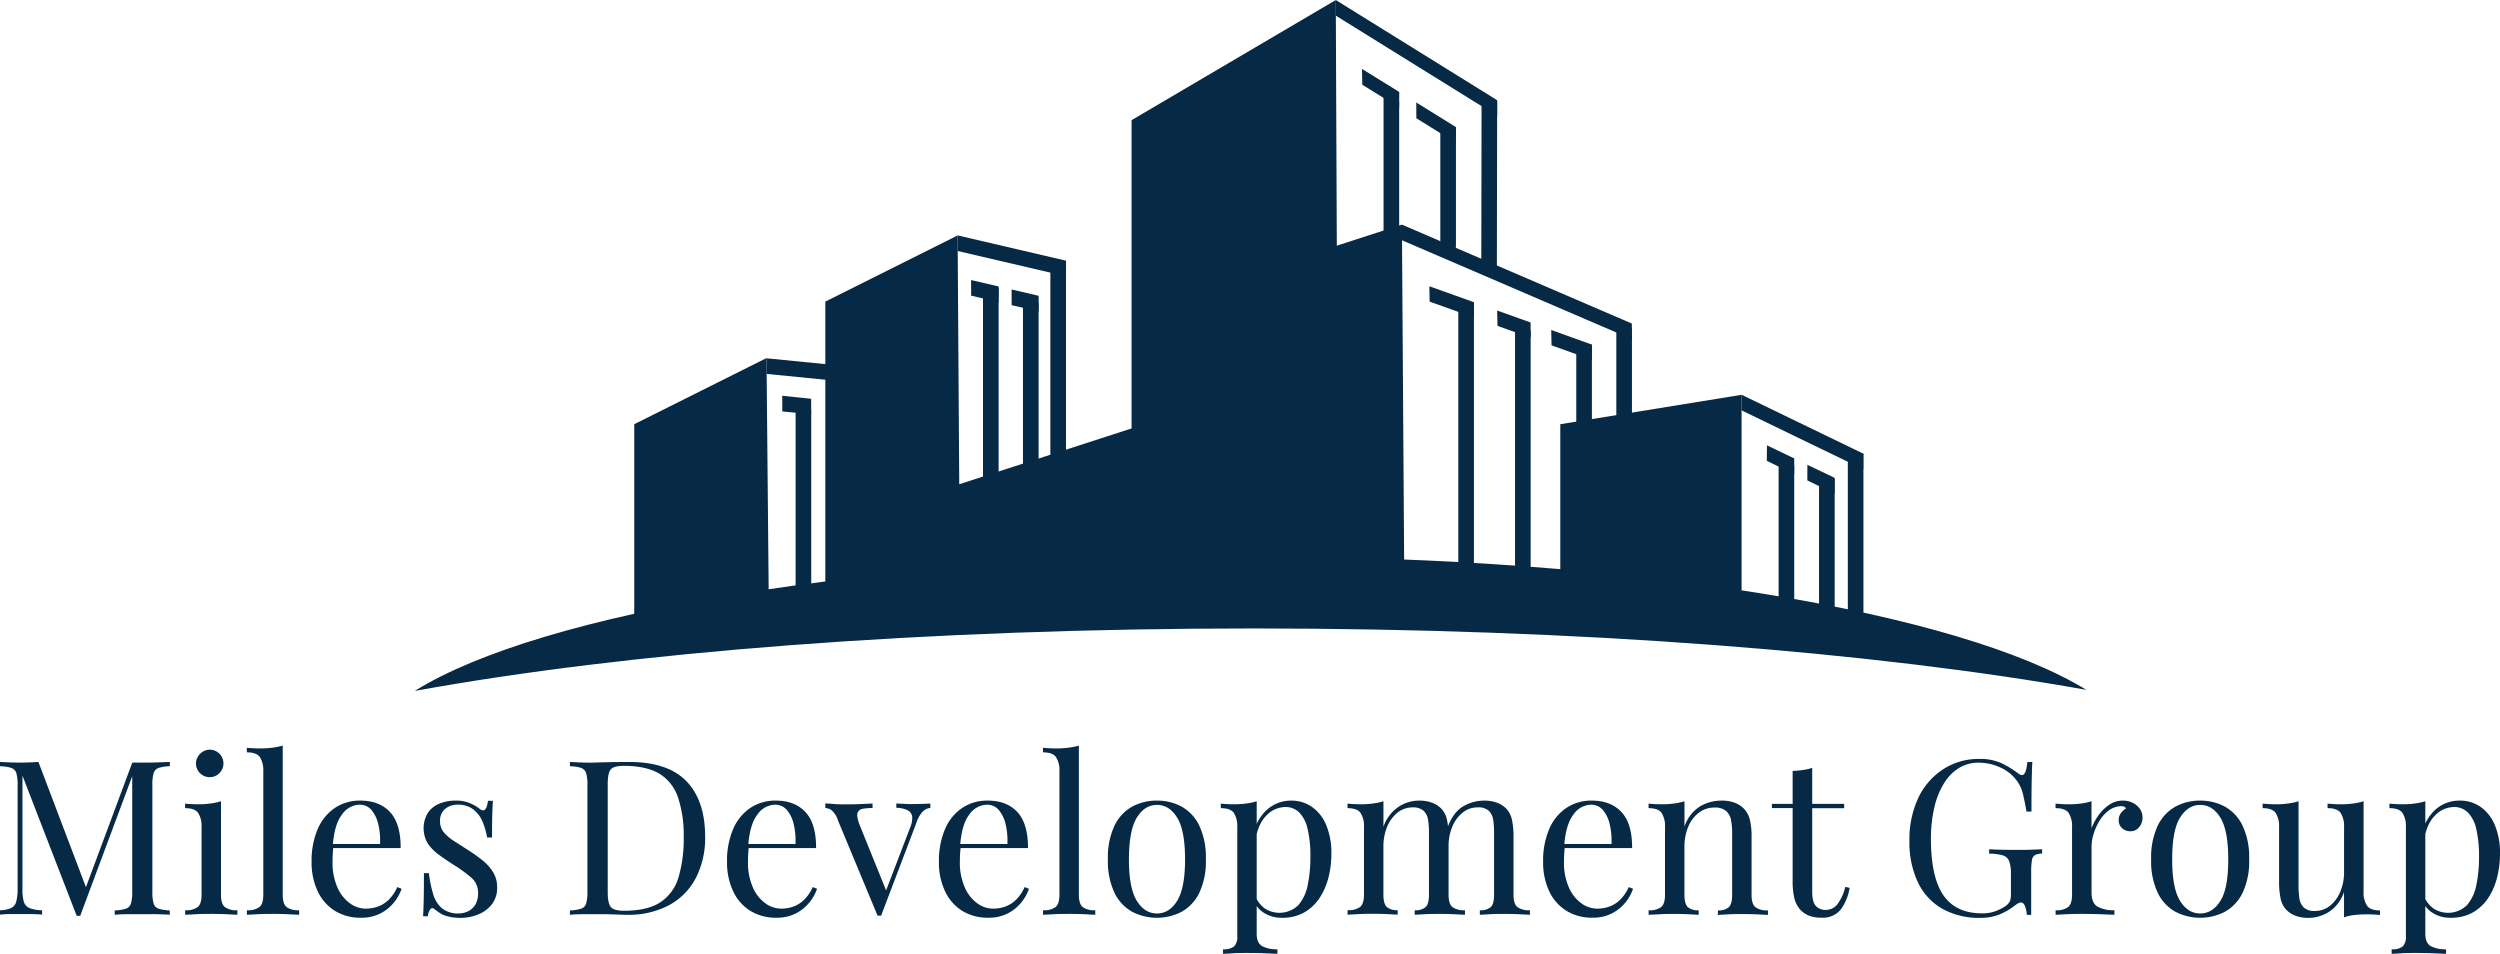 <svg xmlns="http://www.w3.org/2000/svg" viewBox="0 0 709.08 270.54"><defs><style>.cls-1,.cls-2{fill:#062946;}.cls-2{opacity:0.5;}</style></defs><g id="Layer_2" data-name="Layer 2"><g id="logo"><path class="cls-1" d="M355.53,178.25c92.47,0,176.07,6.66,236.22,17.41-36-22.1-128.44-37.82-236.79-37.82-108.86,0-201.64,15.87-237.32,38.13C177.91,185,262.19,178.25,355.53,178.25Z"/><polygon class="cls-1" points="493.97 111.98 442.55 120.32 442.55 167.57 493.97 167.57 493.97 111.98"/><polygon class="cls-1" points="217.41 101.56 179.89 120.32 179.89 178.69 218.11 177.3 217.41 101.56"/><polygon class="cls-1" points="271.61 66.78 234.09 85.54 234.09 174.52 272.31 173.13 271.61 66.78"/><polygon class="cls-1" points="378.87 0.01 320.95 34.08 320.95 168.96 379.57 167.57 378.87 0.01"/><polygon class="cls-1" points="397.63 63.7 339.71 82.46 339.71 171.43 398.33 170.04 397.63 63.7"/><polygon class="cls-1" points="326.22 119.81 268.29 138.57 268.29 171.43 326.91 170.04 326.22 119.81"/><rect class="cls-1" x="504.47" y="131.98" width="4.43" height="39.76"/><rect class="cls-1" x="515.94" y="135.8" width="4.43" height="39.76"/><rect class="cls-1" x="413.62" y="85.93" width="4.43" height="75.89"/><rect class="cls-1" x="429.71" y="93.65" width="4.43" height="69.05"/><rect class="cls-1" x="278.81" y="81.76" width="4.43" height="75.89"/><rect class="cls-1" x="297.92" y="74.46" width="4.43" height="75.89"/><polygon class="cls-1" points="424.64 28.95 420.22 28.95 420.14 76.11 424.56 76.11 424.64 28.95"/><rect class="cls-1" x="458.44" y="93.22" width="4.43" height="45.29"/><rect class="cls-1" x="524.1" y="128.66" width="4.43" height="45.29"/><polygon class="cls-1" points="493.96 111.96 493.96 116.39 528.49 133.1 528.49 128.67 493.96 111.96"/><polygon class="cls-1" points="520.36 135.54 512.63 131.84 512.62 136.26 520.36 140.02 520.36 135.54"/><polygon class="cls-1" points="508.9 130.03 501.17 126.31 501.12 130.71 508.89 134.47 508.9 130.03"/><line class="cls-2" x1="494.48" y1="123.06" x2="494.48" y2="127.48"/><line class="cls-2" x1="529.01" y1="144.19" x2="529.01" y2="139.77"/><polygon class="cls-1" points="397.62 63.71 397.62 68.14 462.85 96.2 462.85 91.77 397.62 63.71"/><polygon class="cls-1" points="434.13 91.47 424.64 88.08 424.74 92.43 434.14 95.79 434.13 91.47"/><polygon class="cls-1" points="418.06 85.72 405.41 81.2 405.5 85.55 418.05 90.05 418.06 85.72"/><polyline class="cls-1" points="451.51 97.75 439.98 93.6 440.07 97.95 451.5 102.05 451.51 97.75"/><polygon class="cls-1" points="378.86 0 378.86 4.43 424.65 32.85 424.65 28.43 378.86 0"/><polyline class="cls-1" points="412.94 40.51 401.72 33.54 401.7 29.07 412.95 36.05 412.94 40.51"/><polyline class="cls-1" points="396.85 30.52 386.39 24.03 386.3 19.55 396.87 26.08"/><line class="cls-2" x1="424.7" y1="47.81" x2="424.7" y2="43.38"/><polygon class="cls-1" points="271.62 66.77 271.62 71.19 302.36 78.37 302.36 73.94 271.62 66.77"/><polygon class="cls-1" points="275.43 79.43 283.26 81.26 283.22 85.68 275.45 83.86 275.43 79.43"/><polygon class="cls-1" points="217.42 101.62 217.42 106.05 237.74 108.07 237.74 103.64 217.42 101.62"/><line class="cls-2" x1="237.74" y1="118.27" x2="237.74" y2="113.84"/><rect class="cls-1" x="225.66" y="116.5" width="4.43" height="55.49"/><rect class="cls-1" x="290.15" y="85.77" width="4.43" height="69.05"/><polygon class="cls-1" points="396.85 28.95 392.42 23.85 392.42 66.89 396.85 66.89 396.85 28.95"/><rect class="cls-1" x="408.52" y="36.22" width="4.43" height="34.07"/><rect class="cls-1" x="447.08" y="97.75" width="4.43" height="43.24"/><polyline class="cls-1" points="294.57 88.33 294.6 83.9 286.92 82.11 286.93 86.56 294.57 88.33"/><polyline class="cls-1" points="230.07 117.51 230.07 113.11 221.87 112.25 221.88 116.69 230.07 117.51"/><path class="cls-1" d="M48.17,216.12v1.22a10.62,10.62,0,0,0-3.15.46,2.34,2.34,0,0,0-1.44,1.47,11.37,11.37,0,0,0-.36,3.34V253a11.29,11.29,0,0,0,.36,3.3A2.21,2.21,0,0,0,45,257.74a12.35,12.35,0,0,0,3.15.49v1.23c-.94-.08-2.11-.13-3.52-.16s-2.82,0-4.25,0q-2.38,0-4.47,0c-1.39,0-2.51.08-3.37.16v-1.23a12.37,12.37,0,0,0,3.16-.49,2.21,2.21,0,0,0,1.44-1.47,11.29,11.29,0,0,0,.36-3.3V219.3l.25.19-15,40.27h-1L6.37,220v32.32a12,12,0,0,0,.39,3.45,2.78,2.78,0,0,0,1.6,1.78,10.62,10.62,0,0,0,3.58.64v1.23c-.74-.08-1.7-.13-2.88-.16l-3.37,0-3.09,0c-1,0-1.91.08-2.6.16v-1.23a8.51,8.51,0,0,0,3.15-.64,2.69,2.69,0,0,0,1.44-1.78A12.91,12.91,0,0,0,5,252.36V222.61a11.3,11.3,0,0,0-.37-3.34,2.29,2.29,0,0,0-1.44-1.47A10.51,10.51,0,0,0,0,217.34v-1.22l2.6.12q1.56.06,3.09.06,1.35,0,2.79-.06l2.42-.12,13.89,36.6-1,.49L37.52,216.3H40.4c1.43,0,2.85,0,4.25-.06Z"/><path class="cls-1" d="M62.68,227.26v26.51c0,1.71.36,2.87,1.07,3.48a5.47,5.47,0,0,0,3.58.92v1.29l-3.15-.16c-1.41-.06-2.83-.09-4.25-.09s-2.8,0-4.23.09l-3.18.16v-1.29a5.46,5.46,0,0,0,3.58-.92c.71-.61,1.07-1.77,1.07-3.48V234.6a6.87,6.87,0,0,0-1-4.07c-.65-.87-1.88-1.31-3.67-1.31v-1.29c1.31.13,2.57.19,3.79.19a24.7,24.7,0,0,0,3.4-.22A16.69,16.69,0,0,0,62.68,227.26ZM59.5,212.63a3.9,3.9,0,1,1-3.92,3.92,4,4,0,0,1,3.92-3.92Z"/><path class="cls-1" d="M80.19,211.47v42.3c0,1.71.35,2.87,1.07,3.48a5.46,5.46,0,0,0,3.58.92v1.29l-3.15-.16q-2.11-.09-4.26-.09c-1.39,0-2.79,0-4.22.09l-3.18.16v-1.29a5.47,5.47,0,0,0,3.58-.92c.71-.61,1.07-1.77,1.07-3.48v-35a6.87,6.87,0,0,0-1-4.07c-.65-.88-1.88-1.31-3.67-1.31v-1.29c1.3.12,2.57.18,3.79.18a26.53,26.53,0,0,0,3.4-.21A17.61,17.61,0,0,0,80.19,211.47Z"/><path class="cls-1" d="M102.22,227.08q5.39,0,8.42,3.27t3,10.19H92.06L92,239.38h15.79a19.7,19.7,0,0,0-.49-5.54,9.59,9.59,0,0,0-1.92-4.07,4.28,4.28,0,0,0-3.4-1.53,6.24,6.24,0,0,0-5,2.82q-2.17,2.81-2.6,8.93l.18.25c-.08.61-.14,1.28-.18,2s-.06,1.47-.06,2.2a17.49,17.49,0,0,0,1.34,7.16,11.07,11.07,0,0,0,3.52,4.56,7.63,7.63,0,0,0,4.5,1.56,10.35,10.35,0,0,0,3.49-.58,8.53,8.53,0,0,0,3.06-1.93,11.49,11.49,0,0,0,2.45-3.61l1.23.49a12.57,12.57,0,0,1-2.21,3.92,11.76,11.76,0,0,1-3.85,3.09,11.63,11.63,0,0,1-5.39,1.19,13.68,13.68,0,0,1-7.56-2,13.12,13.12,0,0,1-4.84-5.6,19.14,19.14,0,0,1-1.68-8.23,22.9,22.9,0,0,1,1.71-9.27,13.78,13.78,0,0,1,4.84-6A12.67,12.67,0,0,1,102.22,227.08Z"/><path class="cls-1" d="M129.28,227.08a9.83,9.83,0,0,1,4.16.79,11.58,11.58,0,0,1,2.51,1.47q2,1.65,2.45-2.2h1.41c-.08,1.14-.14,2.5-.19,4.07s-.06,3.68-.06,6.33h-1.4a19.92,19.92,0,0,0-1.26-4.4,8.63,8.63,0,0,0-2.6-3.52,6.9,6.9,0,0,0-4.47-1.38,5.44,5.44,0,0,0-3.58,1.19,4.32,4.32,0,0,0-1.44,3.52,4.74,4.74,0,0,0,1.1,3.15,12.45,12.45,0,0,0,2.88,2.45l3.86,2.48a44.54,44.54,0,0,1,4.22,3,13.45,13.45,0,0,1,3,3.37,8,8,0,0,1,1.13,4.34,7.49,7.49,0,0,1-1.47,4.72,9.3,9.3,0,0,1-3.82,2.88,13.41,13.41,0,0,1-5.17,1,14.59,14.59,0,0,1-2.54-.21,12.39,12.39,0,0,1-2.3-.64,12.09,12.09,0,0,1-1.26-.74c-.42-.28-.84-.59-1.25-.91a.72.72,0,0,0-1.1,0,4.06,4.06,0,0,0-.74,2.05H120c.08-1.31.14-2.9.18-4.78s.06-4.36.06-7.47h1.41a34.59,34.59,0,0,0,1.22,6,8.26,8.26,0,0,0,2.51,4,7.22,7.22,0,0,0,4.78,1.44,6.12,6.12,0,0,0,2.48-.55,4.93,4.93,0,0,0,2.11-1.84,6.09,6.09,0,0,0,.85-3.43,5.59,5.59,0,0,0-2-4.4,40.41,40.41,0,0,0-5-3.61q-2.2-1.41-4.13-2.82a12.91,12.91,0,0,1-3.13-3.18,8.5,8.5,0,0,1,.07-8.79,7.3,7.3,0,0,1,3.33-2.57A12,12,0,0,1,129.28,227.08Z"/><path class="cls-1" d="M178.43,216.12q11,0,16.28,5.48T200,237.3a24.93,24.93,0,0,1-2.6,11.66,18.44,18.44,0,0,1-7.56,7.74,24.36,24.36,0,0,1-12,2.76c-.61,0-1.43,0-2.45-.06l-3.15-.1-3,0c-1.43,0-2.84,0-4.22,0s-2.51.08-3.37.16v-1.23a12.2,12.2,0,0,0,3.15-.49,2.17,2.17,0,0,0,1.44-1.47,10.89,10.89,0,0,0,.37-3.3V222.61a11,11,0,0,0-.37-3.34,2.29,2.29,0,0,0-1.44-1.47,10.51,10.51,0,0,0-3.15-.46v-1.22l3.37.15c1.38.06,2.75.07,4.1,0l4.84-.12C175.82,216.14,177.29,216.12,178.43,216.12Zm-1.53,1.1c-1.88,0-3.1.35-3.67,1s-.86,2.1-.86,4.22v30.61c0,2.12.3,3.53.89,4.22s1.83,1.05,3.7,1.05q6.67,0,10.35-2.42a12.71,12.71,0,0,0,5.14-7.07,38,38,0,0,0,1.47-11.33,33.9,33.9,0,0,0-1.62-11.35,12.56,12.56,0,0,0-5.33-6.74Q183.27,217.23,176.9,217.22Z"/><path class="cls-1" d="M220.06,227.08q5.38,0,8.41,3.27t3,10.19H209.9l-.07-1.16h15.8a20.47,20.47,0,0,0-.49-5.54,9.59,9.59,0,0,0-1.93-4.07,4.28,4.28,0,0,0-3.4-1.53,6.24,6.24,0,0,0-5,2.82c-1.45,1.87-2.31,4.85-2.6,8.93l.19.25c-.09.61-.15,1.28-.19,2s-.06,1.47-.06,2.2a17.33,17.33,0,0,0,1.35,7.16,10.9,10.9,0,0,0,3.52,4.56,7.6,7.6,0,0,0,4.5,1.56,10.43,10.43,0,0,0,3.49-.58,8.53,8.53,0,0,0,3.06-1.93,11.64,11.64,0,0,0,2.44-3.61l1.23.49a12.57,12.57,0,0,1-2.21,3.92,11.76,11.76,0,0,1-3.85,3.09,11.6,11.6,0,0,1-5.39,1.19,13.68,13.68,0,0,1-7.56-2,13,13,0,0,1-4.83-5.6,19,19,0,0,1-1.69-8.23,22.73,22.73,0,0,1,1.72-9.27,13.7,13.7,0,0,1,4.83-6A12.68,12.68,0,0,1,220.06,227.08Z"/><path class="cls-1" d="M263.88,227.93v1.23a3.66,3.66,0,0,0-2.14,1,8.57,8.57,0,0,0-1.83,3.24l-10,26.32h-1l-11.27-27.11a5.91,5.91,0,0,0-1.92-2.91,3.54,3.54,0,0,0-1.63-.52v-1.29c.82,0,1.67.09,2.54.16s1.83.09,2.85.09c1.26,0,2.6,0,4-.06s2.72-.1,4-.19v1.29a16,16,0,0,0-2.73.21,1.82,1.82,0,0,0-1.53,1.2c-.22.65,0,1.77.58,3.36l7.66,18.92-.37.3,7-18.3a7,7,0,0,0,.64-3.21,2.33,2.33,0,0,0-1.22-1.81,7.69,7.69,0,0,0-3.28-.73v-1.23l1.9.09,1.56.07q.76,0,1.68,0c.94,0,1.79,0,2.54-.06Z"/><path class="cls-1" d="M280.17,227.08c3.59,0,6.4,1.09,8.41,3.27s3,5.58,3,10.19H270l-.06-1.16h15.79a20.08,20.08,0,0,0-.49-5.54,9.59,9.59,0,0,0-1.93-4.07,4.28,4.28,0,0,0-3.4-1.53,6.26,6.26,0,0,0-5,2.82q-2.16,2.81-2.6,8.93l.19.25c-.09.61-.15,1.28-.19,2s-.06,1.47-.06,2.2a17.33,17.33,0,0,0,1.35,7.16,11,11,0,0,0,3.52,4.56,7.63,7.63,0,0,0,4.5,1.56,10.43,10.43,0,0,0,3.49-.58,8.53,8.53,0,0,0,3.06-1.93,11.66,11.66,0,0,0,2.45-3.61l1.22.49a12.54,12.54,0,0,1-2.2,3.92,11.8,11.8,0,0,1-3.86,3.09,11.6,11.6,0,0,1-5.39,1.19,13.7,13.7,0,0,1-7.56-2,13,13,0,0,1-4.83-5.6,19,19,0,0,1-1.69-8.23,22.89,22.89,0,0,1,1.72-9.27,13.7,13.7,0,0,1,4.83-6A12.68,12.68,0,0,1,280.17,227.08Z"/><path class="cls-1" d="M306,211.47v42.3c0,1.71.36,2.87,1.07,3.48a5.47,5.47,0,0,0,3.58.92v1.29l-3.15-.16c-1.41-.06-2.83-.09-4.25-.09s-2.8,0-4.23.09l-3.18.16v-1.29a5.46,5.46,0,0,0,3.58-.92c.71-.61,1.07-1.77,1.07-3.48v-35a6.87,6.87,0,0,0-1-4.07c-.65-.88-1.88-1.31-3.67-1.31v-1.29c1.3.12,2.57.18,3.79.18a26.41,26.41,0,0,0,3.4-.21A17.61,17.61,0,0,0,306,211.47Z"/><path class="cls-1" d="M328.16,227.08a14.41,14.41,0,0,1,7,1.71,12.26,12.26,0,0,1,5,5.39,21.17,21.17,0,0,1,1.86,9.55,20.93,20.93,0,0,1-1.86,9.51,12.29,12.29,0,0,1-5,5.36,15.28,15.28,0,0,1-14.05,0,12.23,12.23,0,0,1-5-5.36,20.92,20.92,0,0,1-1.87-9.51,21.16,21.16,0,0,1,1.87-9.55,12.21,12.21,0,0,1,5-5.39A14.46,14.46,0,0,1,328.16,227.08Zm0,1.22q-3.5,0-5.72,3.61t-2.24,11.82q0,8.19,2.24,11.78t5.72,3.58c2.33,0,4.23-1.19,5.72-3.58s2.24-6.32,2.24-11.78-.75-9.41-2.24-11.82S330.49,228.3,328.16,228.3Z"/><path class="cls-1" d="M356.44,227.26v37.58c0,1.76.52,2.93,1.56,3.52a8.8,8.8,0,0,0,4.32.89v1.29l-3.74-.16c-1.59-.06-3.28-.09-5.08-.09-1.26,0-2.52,0-3.76.09s-2.2.12-2.85.16v-1.29a4.78,4.78,0,0,0,3.12-.79,3.88,3.88,0,0,0,.92-3V234.6a6.87,6.87,0,0,0-1-4.07c-.65-.87-1.88-1.31-3.67-1.31v-1.29c1.3.13,2.57.19,3.79.19a24.7,24.7,0,0,0,3.4-.22A16.69,16.69,0,0,0,356.44,227.26Zm9.79-.18a10.15,10.15,0,0,1,5.82,1.74,11.79,11.79,0,0,1,4.07,5.11,20.48,20.48,0,0,1,1.5,8.33,27.13,27.13,0,0,1-.8,6.52,19,19,0,0,1-2.48,5.81,12.79,12.79,0,0,1-4.34,4.16,12.46,12.46,0,0,1-6.4,1.56,9.15,9.15,0,0,1-5-1.34,6.74,6.74,0,0,1-2.84-3.25l.61-.85a7.67,7.67,0,0,0,2.48,2.87,7.66,7.66,0,0,0,9.39-1,12.34,12.34,0,0,0,2.67-5.72,38.75,38.75,0,0,0,.76-7.93,32.76,32.76,0,0,0-.8-8,9.6,9.6,0,0,0-2.38-4.66,5.44,5.44,0,0,0-3.92-1.53,7.52,7.52,0,0,0-5.45,2.48q-2.44,2.48-3.12,7.5l-.73-.86A13,13,0,0,1,359,230,10.19,10.19,0,0,1,366.23,227.08Z"/><path class="cls-1" d="M402.47,227.08a10.31,10.31,0,0,1,3.73.61,7.1,7.1,0,0,1,2.64,1.71,6.64,6.64,0,0,1,1.59,3.19,23.34,23.34,0,0,1,.43,4.83v16.35c0,1.71.35,2.87,1.07,3.48a5.44,5.44,0,0,0,3.58.92v1.29l-3.18-.16q-2.15-.09-4.17-.09c-1.34,0-2.66,0-4,.09l-2.9.16v-1.29a4.28,4.28,0,0,0,3.12-.92c.61-.61.92-1.77.92-3.48v-17.7a22.06,22.06,0,0,0-.25-3.48,4.5,4.5,0,0,0-1.22-2.58,4.39,4.39,0,0,0-3.18-1,6.7,6.7,0,0,0-4.26,1.47,10,10,0,0,0-2.94,4,14.54,14.54,0,0,0-1.07,5.67v13.59c0,1.71.31,2.87.92,3.48a4.28,4.28,0,0,0,3.12.92v1.29l-2.91-.16c-1.28-.06-2.6-.09-3.94-.09s-2.74,0-4.17.09l-3.18.16v-1.29a5.46,5.46,0,0,0,3.58-.92c.71-.61,1.07-1.77,1.07-3.48V234.6a6.8,6.8,0,0,0-1-4.07c-.65-.87-1.87-1.31-3.67-1.31v-1.29c1.31.13,2.57.19,3.8.19a24.65,24.65,0,0,0,3.39-.22,16.69,16.69,0,0,0,3-.64v7.22a11.35,11.35,0,0,1,4.35-5.69A10.63,10.63,0,0,1,402.47,227.08Zm18.43,0a10.34,10.34,0,0,1,3.73.61,7.06,7.06,0,0,1,2.63,1.71,6.47,6.47,0,0,1,1.59,3.19,22.67,22.67,0,0,1,.43,4.83v16.35c0,1.71.36,2.87,1.07,3.48a5.47,5.47,0,0,0,3.58.92v1.29l-3.18-.16c-1.43-.06-2.82-.09-4.16-.09s-2.66,0-3.95.09l-2.91.16v-1.29a4.28,4.28,0,0,0,3.12-.92c.62-.61.92-1.77.92-3.48v-17.7a23.39,23.39,0,0,0-.24-3.48A4.51,4.51,0,0,0,422.3,230a4.37,4.37,0,0,0-3.18-1,6.67,6.67,0,0,0-4.25,1.47,9.81,9.81,0,0,0-2.94,4,14.13,14.13,0,0,0-1.07,5.63l-.19-5.69q1.65-4.21,4.47-5.78A11.77,11.77,0,0,1,420.9,227.08Z"/><path class="cls-1" d="M451.5,227.08q5.38,0,8.42,3.27t3,10.19H441.34l-.06-1.16h15.79a20.08,20.08,0,0,0-.49-5.54,9.59,9.59,0,0,0-1.93-4.07,4.27,4.27,0,0,0-3.39-1.53,6.23,6.23,0,0,0-5,2.82q-2.17,2.81-2.6,8.93l.18.25c-.08.61-.14,1.28-.18,2s-.07,1.47-.07,2.2a17.33,17.33,0,0,0,1.35,7.16,11,11,0,0,0,3.52,4.56,7.63,7.63,0,0,0,4.5,1.56,10.39,10.39,0,0,0,3.49-.58,8.53,8.53,0,0,0,3.06-1.93,11.66,11.66,0,0,0,2.45-3.61l1.22.49A12.54,12.54,0,0,1,461,256a11.8,11.8,0,0,1-3.86,3.09,11.56,11.56,0,0,1-5.38,1.19,13.68,13.68,0,0,1-7.56-2,13,13,0,0,1-4.84-5.6,19.14,19.14,0,0,1-1.68-8.23,22.9,22.9,0,0,1,1.71-9.27,13.65,13.65,0,0,1,4.84-6A12.64,12.64,0,0,1,451.5,227.08Z"/><path class="cls-1" d="M488.17,227.08a10.64,10.64,0,0,1,3.88.61,7.23,7.23,0,0,1,2.61,1.71,7.08,7.08,0,0,1,1.65,3.06,20.37,20.37,0,0,1,.49,5v16.35c0,1.71.35,2.87,1.07,3.48a5.46,5.46,0,0,0,3.58.92v1.29l-3.18-.16q-2.14-.09-4.17-.09c-1.34,0-2.66,0-3.94.09l-2.91.16v-1.29a4.28,4.28,0,0,0,3.12-.92c.61-.61.92-1.77.92-3.48v-17.7a18,18,0,0,0-.31-3.48,4.54,4.54,0,0,0-1.37-2.58,4.76,4.76,0,0,0-3.28-1,7.23,7.23,0,0,0-4.5,1.47,9.72,9.72,0,0,0-3,4,14.54,14.54,0,0,0-1.07,5.67v13.59c0,1.71.31,2.87.92,3.48a4.28,4.28,0,0,0,3.12.92v1.29l-2.91-.16c-1.28-.06-2.6-.09-3.94-.09s-2.74,0-4.17.09l-3.18.16v-1.29a5.46,5.46,0,0,0,3.58-.92c.71-.61,1.07-1.77,1.07-3.48V234.6a6.87,6.87,0,0,0-1-4.07c-.65-.87-1.88-1.31-3.67-1.31v-1.29c1.31.13,2.57.19,3.79.19a24.7,24.7,0,0,0,3.4-.22,16.69,16.69,0,0,0,3-.64v7.22a10.69,10.69,0,0,1,4.44-5.78A11.91,11.91,0,0,1,488.17,227.08Z"/><path class="cls-1" d="M514,217.77V228h9.06v1.23H514v23.69c0,1.92.34,3.26,1,4a3.67,3.67,0,0,0,2.88,1.16,4.15,4.15,0,0,0,3.18-1.5,12.74,12.74,0,0,0,2.32-5.05l1.23.31a14.09,14.09,0,0,1-2.42,6,6.43,6.43,0,0,1-5.54,2.44,9.56,9.56,0,0,1-3.43-.52,7.06,7.06,0,0,1-2.38-1.5,7.59,7.59,0,0,1-1.87-3.36,20.86,20.86,0,0,1-.52-5.21v-20.5h-5.88V228h5.88v-9.36c1,0,2-.12,2.94-.25A11.52,11.52,0,0,0,514,217.77Z"/><path class="cls-1" d="M561.25,215.26a14.69,14.69,0,0,1,6.43,1.2,28.75,28.75,0,0,1,4.59,2.78,2.35,2.35,0,0,0,1.23.61c.77,0,1.28-1.24,1.53-3.73h1.4c-.08,1.51-.14,3.35-.18,5.51s-.06,5-.06,8.57h-1.41c-.29-1.72-.63-3.37-1-5a10.45,10.45,0,0,0-2-4.1,11.74,11.74,0,0,0-4.65-3.52,14.68,14.68,0,0,0-5.94-1.26,10.49,10.49,0,0,0-5.54,1.5,13,13,0,0,0-4.25,4.32,22.24,22.24,0,0,0-2.73,6.76,38.35,38.35,0,0,0-1,8.91q0,11,3.55,16.13t11,5.11a10.35,10.35,0,0,0,3.83-.64,13.89,13.89,0,0,0,2.54-1.26,4.08,4.08,0,0,0,1.47-1.5,4.82,4.82,0,0,0,.3-1.86V248a10.55,10.55,0,0,0-.49-3.73,2.76,2.76,0,0,0-1.8-1.66,14.71,14.71,0,0,0-3.89-.49v-1.22c.73,0,1.59.07,2.57.09l3.09.06,3,0c1.35,0,2.56,0,3.64-.06l2.73-.12v1.22a4.87,4.87,0,0,0-2,.43,2,2,0,0,0-.89,1.47,19.72,19.72,0,0,0-.21,3.37v12.12h-1.23a8.88,8.88,0,0,0-.46-2.27c-.26-.81-.66-1.22-1.19-1.22a1.68,1.68,0,0,0-.74.18,11.08,11.08,0,0,0-1.28.86,17.93,17.93,0,0,1-4.29,2.42,14.39,14.39,0,0,1-5.26.88,21.17,21.17,0,0,1-10.8-2.6,17,17,0,0,1-6.89-7.5,26.44,26.44,0,0,1-2.39-11.69,27.68,27.68,0,0,1,2.57-12.36,19.67,19.67,0,0,1,7-8A18.35,18.35,0,0,1,561.25,215.26Z"/><path class="cls-1" d="M602.08,227.08a6.07,6.07,0,0,1,2.91.67,5.36,5.36,0,0,1,2,1.74,4.33,4.33,0,0,1,.7,2.42,4.13,4.13,0,0,1-.95,2.69,3.1,3.1,0,0,1-2.54,1.17,3.39,3.39,0,0,1-2.26-.83,2.88,2.88,0,0,1-1-2.35,3.12,3.12,0,0,1,.64-2,5.4,5.4,0,0,1,1.44-1.32,1.47,1.47,0,0,0-1.29-.61,6,6,0,0,0-3.49,1.13,10,10,0,0,0-2.69,2.91,15.94,15.94,0,0,0-1.71,3.76,12.59,12.59,0,0,0-.61,3.71v13c0,2,.58,3.34,1.74,4a9.38,9.38,0,0,0,4.74,1v1.29l-4-.16c-1.71-.06-3.53-.09-5.44-.09q-2.09,0-4.14.09l-3.09.16v-1.29a5.44,5.44,0,0,0,3.58-.92q1.08-.92,1.08-3.48V234.6a6.87,6.87,0,0,0-1-4.07c-.66-.87-1.88-1.31-3.68-1.31v-1.29c1.31.13,2.57.19,3.8.19a24.91,24.91,0,0,0,3.4-.22,16.69,16.69,0,0,0,3-.64v7.65a16.5,16.5,0,0,1,1.92-3.58,12.12,12.12,0,0,1,3-3A6.74,6.74,0,0,1,602.08,227.08Z"/><path class="cls-1" d="M624.06,227.08a14.44,14.44,0,0,1,7,1.71,12.18,12.18,0,0,1,5,5.39,21,21,0,0,1,1.87,9.55,20.79,20.79,0,0,1-1.87,9.51,12.21,12.21,0,0,1-5,5.36,15.28,15.28,0,0,1-14.05,0,12.18,12.18,0,0,1-5-5.36,20.79,20.79,0,0,1-1.87-9.51,21,21,0,0,1,1.87-9.55,12.15,12.15,0,0,1,5-5.39A14.46,14.46,0,0,1,624.06,227.08Zm0,1.22q-3.49,0-5.73,3.61t-2.23,11.82q0,8.19,2.23,11.78t5.73,3.58q3.48,0,5.72-3.58T632,243.73q0-8.21-2.23-11.82T624.06,228.3Z"/><path class="cls-1" d="M670.39,227.26v25.59a6.72,6.72,0,0,0,1,4.07c.68.88,1.89,1.31,3.65,1.31v1.29c-1.27-.12-2.53-.18-3.8-.18a30.89,30.89,0,0,0-3.4.18,12.67,12.67,0,0,0-3,.67V253a10.82,10.82,0,0,1-4.31,5.66,11,11,0,0,1-5.72,1.68,10.36,10.36,0,0,1-3.74-.61,6.94,6.94,0,0,1-2.63-1.71,6.48,6.48,0,0,1-1.59-3.18,22.84,22.84,0,0,1-.43-4.84V234.6a6.87,6.87,0,0,0-1-4.07c-.65-.87-1.88-1.31-3.67-1.31v-1.29c1.3.13,2.57.19,3.79.19a24.7,24.7,0,0,0,3.4-.22,16.69,16.69,0,0,0,3-.64v24.06a23.62,23.62,0,0,0,.24,3.49,4.57,4.57,0,0,0,1.23,2.57,4.37,4.37,0,0,0,3.18,1,6.72,6.72,0,0,0,4.26-1.47,9.88,9.88,0,0,0,2.93-4,14.13,14.13,0,0,0,1.07-5.63V234.6a6.88,6.88,0,0,0-1-4.07c-.66-.87-1.88-1.31-3.68-1.31v-1.29c1.31.13,2.57.19,3.8.19a24.65,24.65,0,0,0,3.39-.22A16.31,16.31,0,0,0,670.39,227.26Z"/><path class="cls-1" d="M687.9,227.26v37.58c0,1.76.52,2.93,1.56,3.52a8.8,8.8,0,0,0,4.32.89v1.29l-3.74-.16c-1.59-.06-3.28-.09-5.08-.09-1.26,0-2.52,0-3.76.09s-2.2.12-2.85.16v-1.29a4.78,4.78,0,0,0,3.12-.79,3.88,3.88,0,0,0,.92-3V234.6a6.87,6.87,0,0,0-1-4.07c-.65-.87-1.88-1.31-3.67-1.31v-1.29c1.3.13,2.57.19,3.79.19a24.7,24.7,0,0,0,3.4-.22A16.69,16.69,0,0,0,687.9,227.26Zm9.79-.18a10.13,10.13,0,0,1,5.82,1.74,11.79,11.79,0,0,1,4.07,5.11,20.48,20.48,0,0,1,1.5,8.33,27.13,27.13,0,0,1-.8,6.52,19,19,0,0,1-2.47,5.81,12.91,12.91,0,0,1-4.35,4.16,12.46,12.46,0,0,1-6.4,1.56,9.15,9.15,0,0,1-5-1.34,6.84,6.84,0,0,1-2.84-3.25l.61-.85a7.76,7.76,0,0,0,2.48,2.87,7.66,7.66,0,0,0,9.39-1,12.24,12.24,0,0,0,2.67-5.72,38.06,38.06,0,0,0,.76-7.93,33.33,33.33,0,0,0-.79-8,9.61,9.61,0,0,0-2.39-4.66,5.44,5.44,0,0,0-3.92-1.53,7.54,7.54,0,0,0-5.45,2.48q-2.45,2.48-3.12,7.5l-.73-.86a13,13,0,0,1,3.7-8.08A10.19,10.19,0,0,1,697.69,227.08Z"/></g></g></svg>